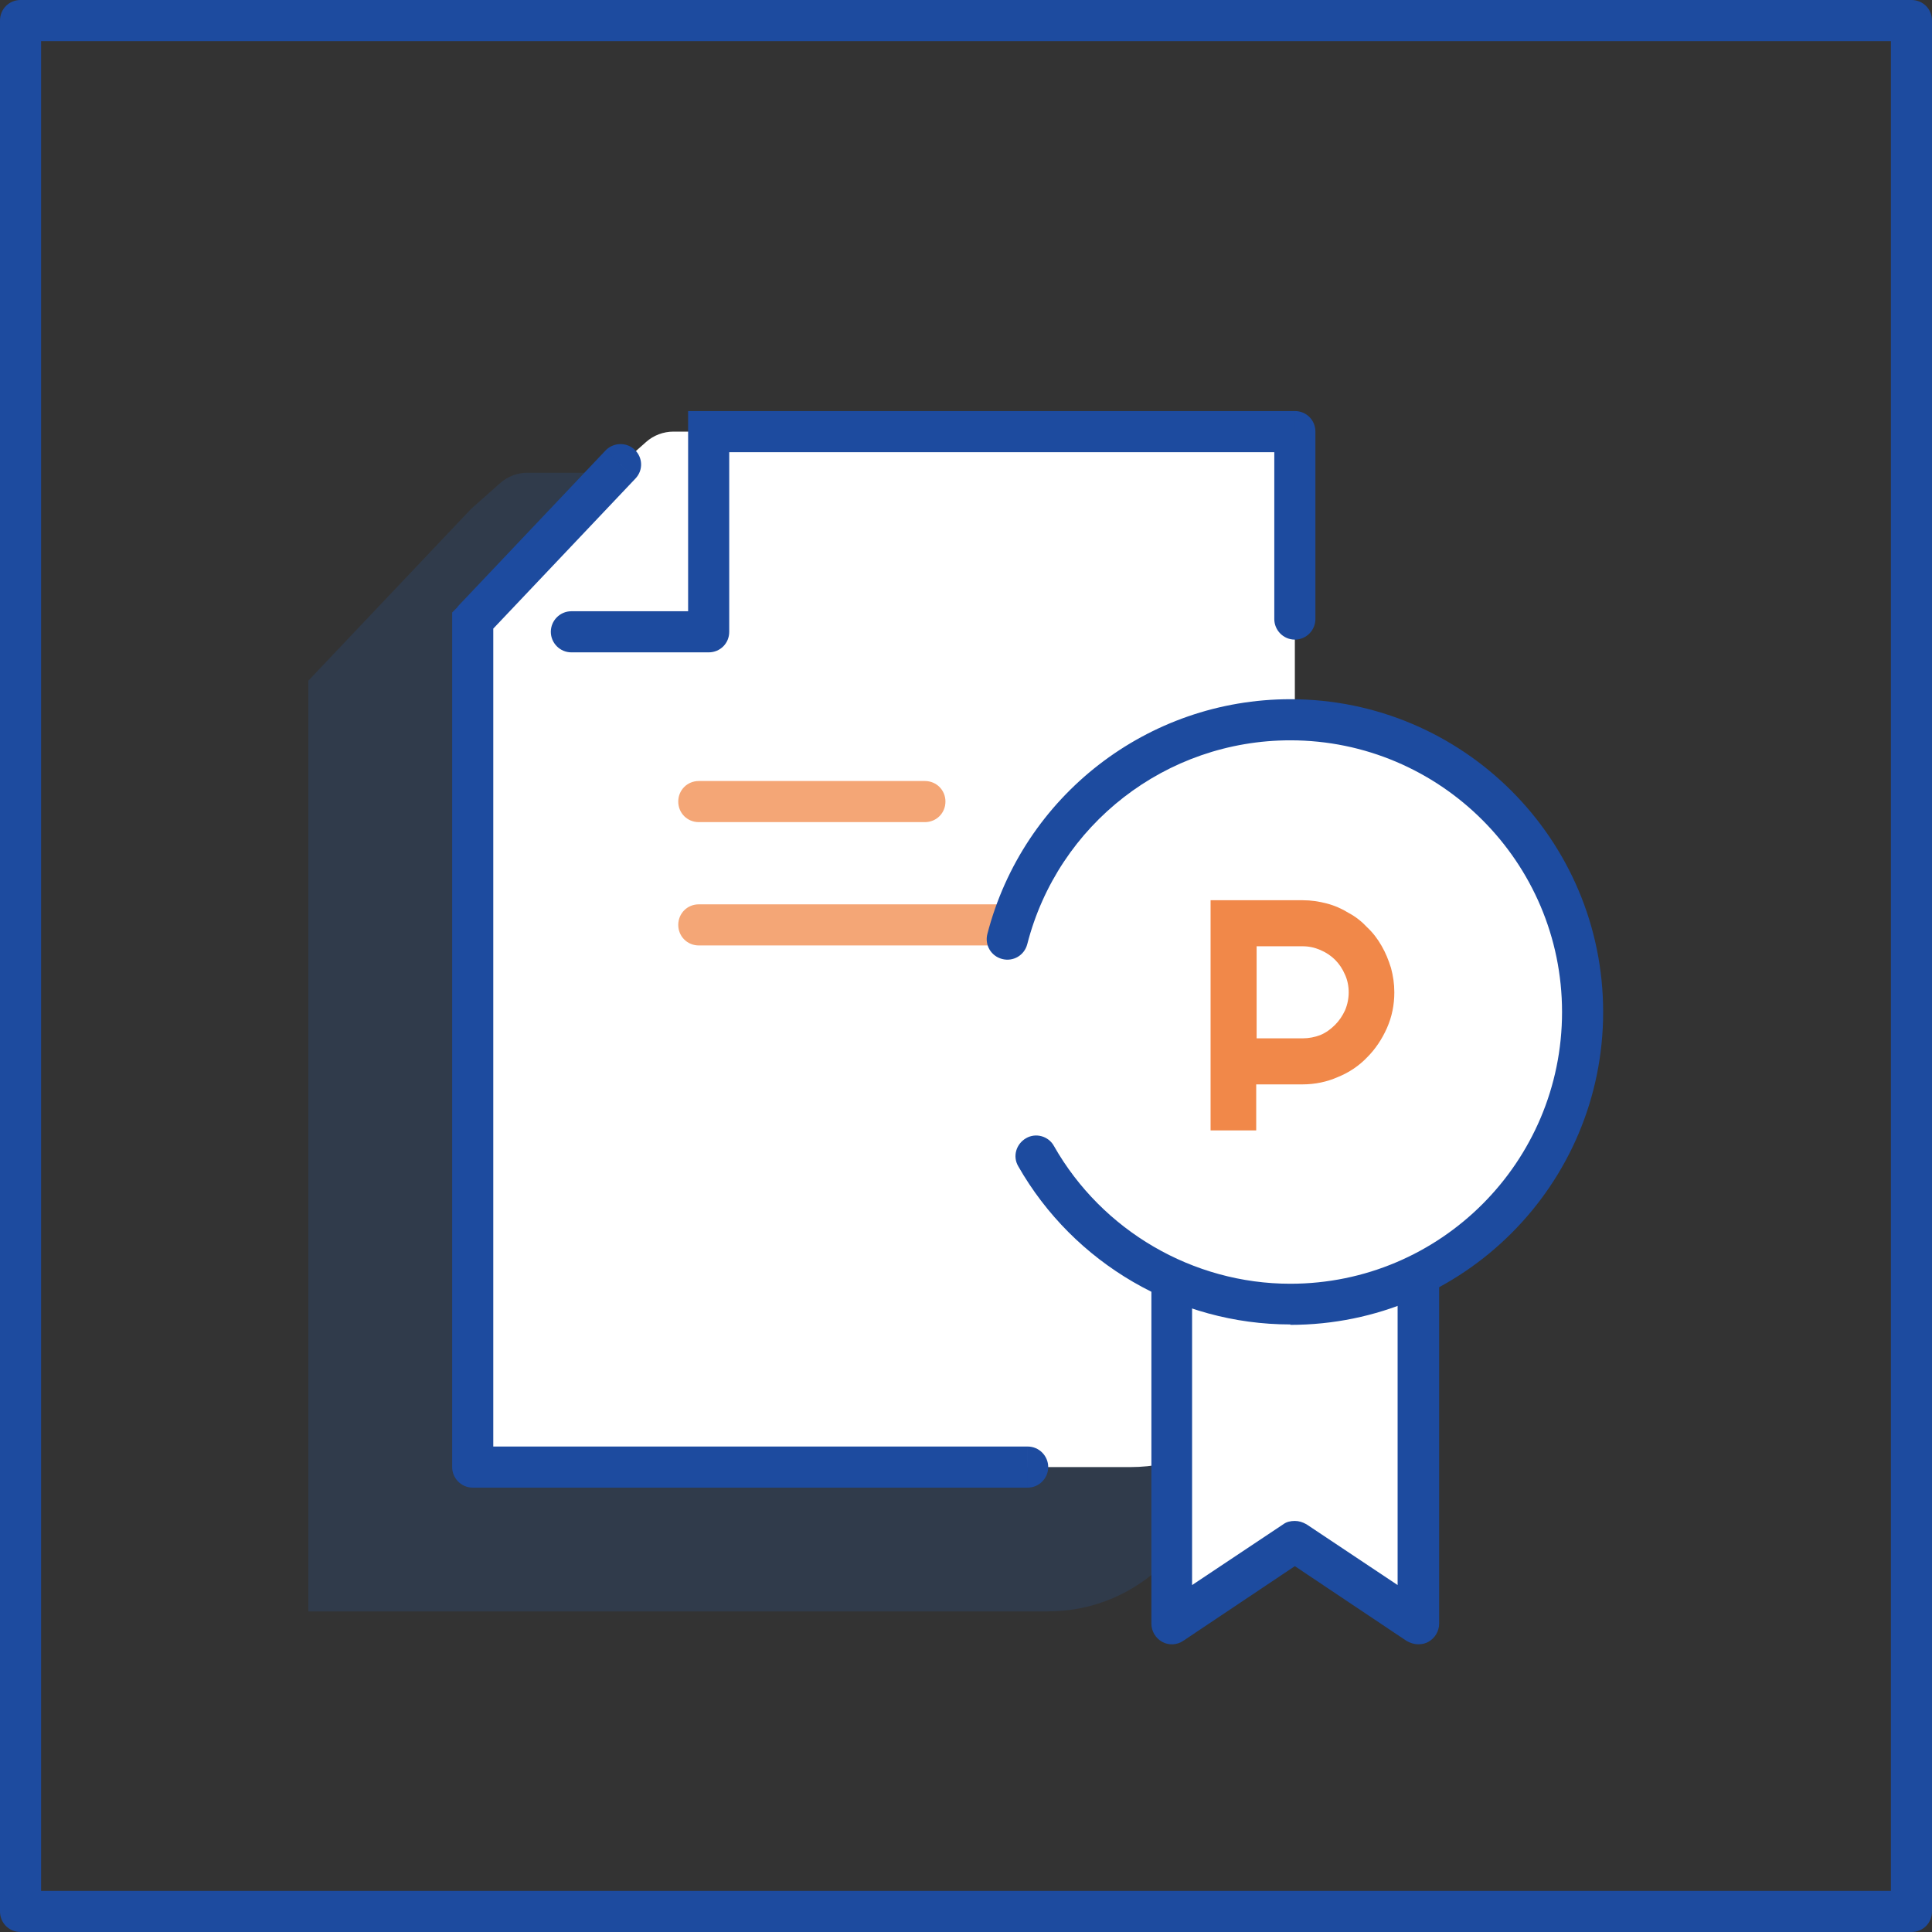 <?xml version="1.0" encoding="UTF-8"?>
<svg id="_레이어_2" data-name="레이어 2" xmlns="http://www.w3.org/2000/svg" viewBox="0 0 47 47">
  <rect x="0" y="0" width="47" height="47" fill="#333333" stroke="none"/>
  <defs>
    <style>
      .cls-1 {
        fill: #fff;
      }

      .cls-2 {
        opacity: .2;
      }

      .cls-3 {
        fill: #1d4b9f;
      }

      .cls-4 {
        opacity: .8;
      }

      .cls-5 {
        fill: #ed6a1b;
      }

      .cls-6 {
        fill: #255aa9;
      }

      .cls-7 {
        opacity: .6;
      }
    </style>
  </defs>
  <g id="_레이어_1-2" data-name="레이어 1">
    <g>
      <g class="cls-2">
        <path class="cls-6" d="m7.5,21.28v-4.72l3.96-4.18.71-.63c.18-.16.42-.25.66-.25h16.67v23.7c0,2.21-1.79,4-4,4H7.5v-17.92Z"/>
      </g>
      <path class="cls-1" d="m11.5,19.39v-4.29l3.6-3.8.62-.55c.18-.16.42-.25.66-.25h15.12v21.19c0,2.2-1.79,4-4,4H11.5v-16.3Z"/>
      <path class="cls-3" d="m31.07,23.02v2.24h1.12c.15,0,.3-.03.43-.08.14-.06.25-.14.36-.25.1-.1.18-.22.24-.35.06-.14.09-.29.09-.44s-.03-.3-.09-.43c-.06-.14-.14-.26-.24-.36-.1-.1-.22-.18-.36-.24-.14-.06-.28-.09-.43-.09h-1.12Zm0,4.48h-1.12v-5.6h2.24c.21,0,.4.03.59.08.19.05.37.13.53.23.17.09.32.21.45.35.14.13.26.29.35.45.1.17.17.35.23.54.05.19.08.38.08.59,0,.31-.06.6-.18.87s-.28.51-.48.71c-.2.21-.44.37-.71.48-.27.12-.56.18-.87.18h-1.12v1.12Z"/>
      <path class="cls-3" d="m46.5,47H.5c-.28,0-.5-.22-.5-.5V.5C0,.22.22,0,.5,0h46c.28,0,.5.22.5.5v46c0,.28-.22.5-.5.5Zm-45.5-1h45V1H1v45Z"/>
      <g>
        <path class="cls-1" d="m28.5,29.5h6v10l-3-2-3,2v-10Z"/>
        <path class="cls-3" d="m34.5,40c-.1,0-.19-.03-.28-.08l-2.72-1.82-2.72,1.82c-.15.1-.35.11-.51.02-.16-.09-.26-.26-.26-.44v-10c0-.28.22-.5.5-.5h6c.28,0,.5.22.5.5v10c0,.18-.1.35-.26.44-.07.04-.15.06-.24.06Zm-3-3c.1,0,.19.03.28.08l2.22,1.48v-8.57h-5v8.57l2.22-1.48c.08-.06.18-.08.28-.08Z"/>
      </g>
      <g class="cls-7">
        <path class="cls-5" d="m22.5,20h-5.5c-.28,0-.5-.22-.5-.5s.22-.5.5-.5h5.5c.28,0,.5.22.5.5s-.22.5-.5.5Z"/>
      </g>
      <g class="cls-7">
        <path class="cls-5" d="m25,23h-8c-.28,0-.5-.22-.5-.5s.22-.5.5-.5h8c.28,0,.5.22.5.5s-.22.5-.5.5Z"/>
      </g>
      <circle class="cls-1" cx="31.5" cy="24.5" r="7"/>
      <path class="cls-3" d="m31.39,32.22c-2.73,0-5.27-1.48-6.62-3.85-.14-.24-.05-.54.19-.68.24-.14.55-.05.68.19,1.17,2.06,3.38,3.35,5.75,3.35,3.65,0,6.61-2.96,6.61-6.61s-2.97-6.61-6.61-6.61c-3.02,0-5.65,2.04-6.4,4.96-.07.27-.34.43-.61.36-.27-.07-.43-.34-.36-.61.87-3.36,3.9-5.71,7.37-5.71,4.2,0,7.61,3.41,7.61,7.61s-3.41,7.61-7.61,7.61Z"/>
      <g class="cls-4">
        <path class="cls-5" d="m30.57,23.02v2.24h1.12c.15,0,.3-.03.43-.08.14-.06.25-.14.36-.25.1-.1.18-.22.24-.35.06-.14.09-.29.09-.44s-.03-.3-.09-.43c-.06-.14-.14-.26-.24-.36-.1-.1-.22-.18-.36-.24-.14-.06-.28-.09-.43-.09h-1.12Zm0,4.48h-1.12v-5.6h2.24c.21,0,.4.03.59.08.19.05.37.13.53.23.17.09.32.21.45.35.14.13.26.29.35.45.1.17.17.35.23.54.05.19.08.38.08.59,0,.31-.06.6-.18.87s-.28.51-.48.71c-.2.21-.44.37-.71.48-.27.12-.56.18-.87.18h-1.12v1.12Z"/>
      </g>
      <path class="cls-3" d="m17.24,10.5v-.5h-.5v.5h.5Zm-5.74,4.6l-.36-.34-.14.14v.2h.5Zm19.5-.04c0,.27.22.5.5.5s.5-.23.5-.5h-1Zm.5-4.56h.5c0-.28-.22-.5-.5-.5v.5Zm-14.26,4.87v.5c.28,0,.5-.22.5-.5h-.5Zm-3.34-.5c-.28,0-.5.23-.5.5s.22.5.5.5v-1Zm1.56-3.23c.19-.2.18-.51-.02-.7-.2-.19-.52-.18-.71.02l.73.68Zm-3.96,24.05h-.5c0,.27.22.5.5.5v-.5Zm13.5.5c.28,0,.5-.23.5-.5s-.22-.5-.5-.5v1ZM11,15.1v4.29h1v-4.29h-1Zm21-.04v-4.56h-1v4.56h1Zm-.5-5.06h-14.26v1h14.26v-1Zm-14.76.5v4.87h1v-4.87h-1Zm.5,4.37h-3.34v1h3.34v-1Zm-5.38.57l3.6-3.8-.73-.68-3.6,3.8.73.68Zm.14,20.25v-16.3h-1v16.3h1Zm-.5.5h13.5v-1h-13.5v1Z"/>
    </g>
  </g>
</svg>